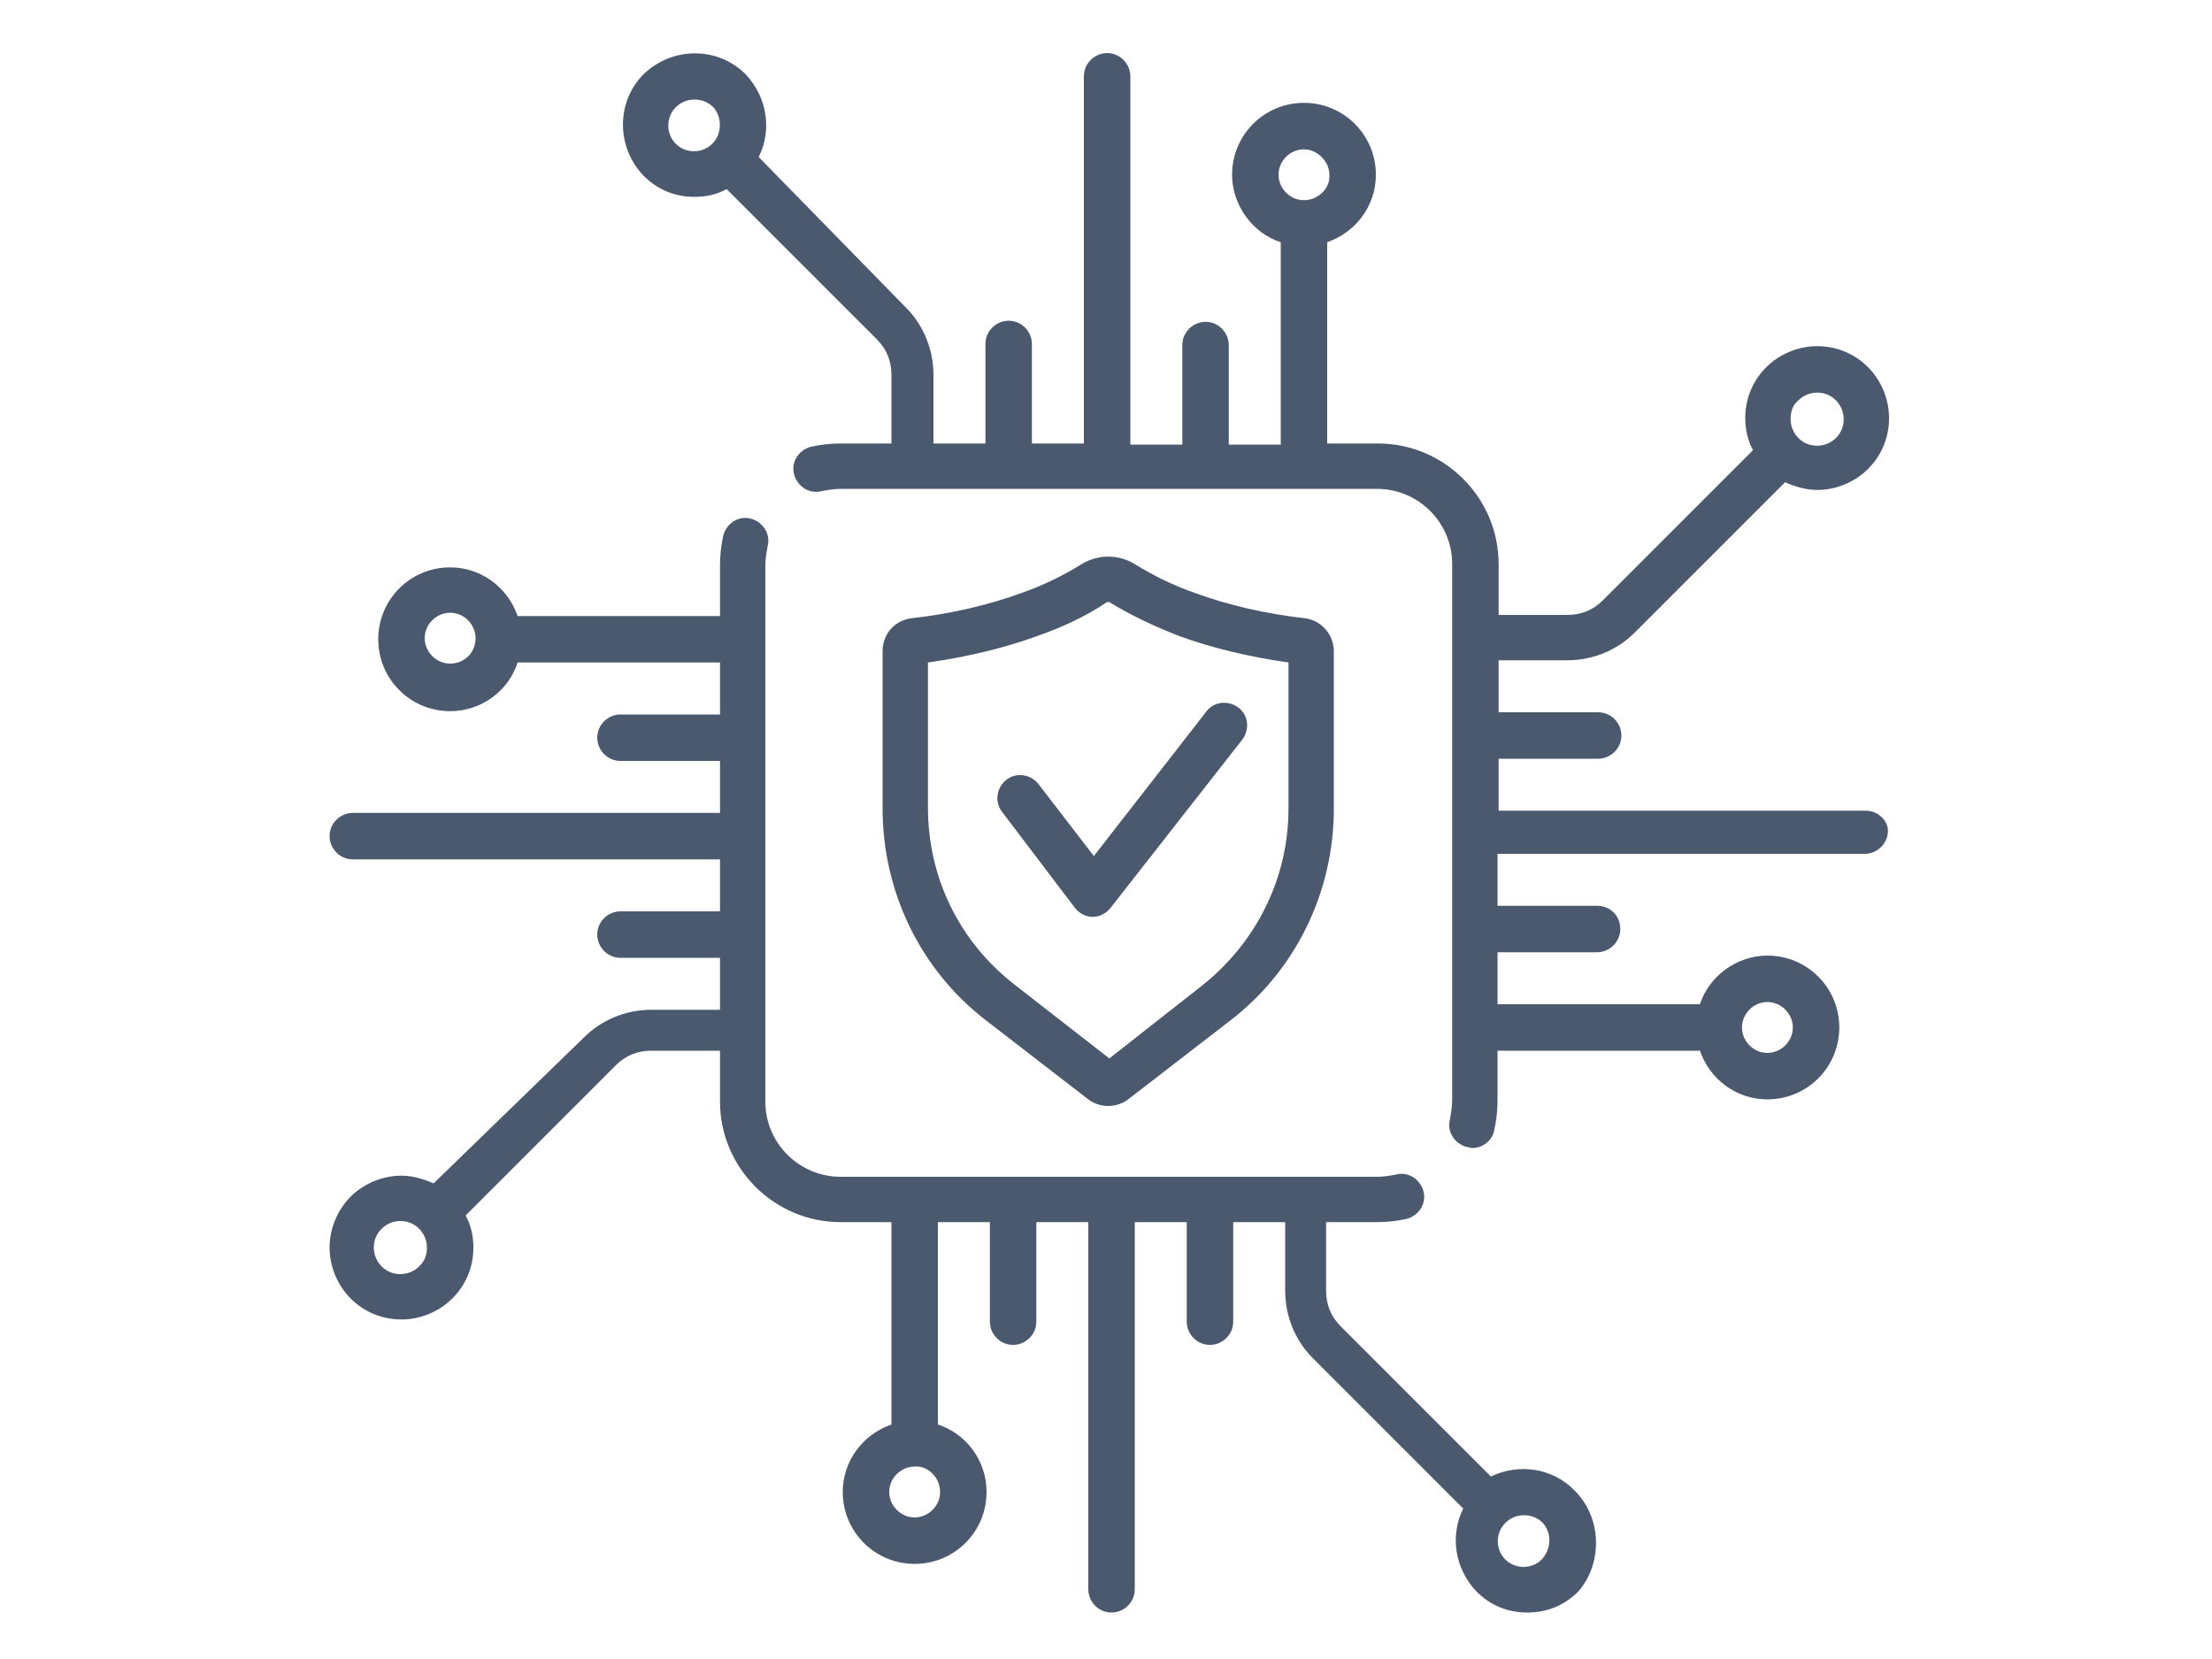 <svg xmlns="http://www.w3.org/2000/svg" xmlns:xlink="http://www.w3.org/1999/xlink" id="Layer_1" x="0px" y="0px" viewBox="0 0 200 150" style="enable-background:new 0 0 200 150;" xml:space="preserve"> <style type="text/css"> .st0{fill:#4A596E;} </style> <g> <path class="st0" d="M159.8,90.6c1.3,0,2.3,1.1,2.3,2.3c0,1.3-1.1,2.3-2.3,2.3c-1.3,0-2.3-1.1-2.3-2.3 C157.5,91.7,158.5,90.6,159.8,90.6 M117.9,18.1c-1.3,0-2.3-1.1-2.3-2.3c0-1.3,1.1-2.3,2.3-2.3s2.3,1.1,2.3,2.3 C120.3,17,119.2,18.1,117.9,18.1 M64.4,13c-0.9,0.9-2.4,0.9-3.3,0c-0.9-0.9-0.9-2.4,0-3.3C61.6,9.2,62.2,9,62.8,9 c0.6,0,1.2,0.2,1.7,0.7C65.3,10.6,65.3,12.1,64.4,13 M162.6,36.2c0.4-0.4,1-0.7,1.7-0.7c0.6,0,1.2,0.2,1.7,0.7 c0.4,0.4,0.7,1,0.7,1.7c0,0.6-0.2,1.2-0.7,1.7c-0.4,0.4-1,0.7-1.7,0.7c-0.6,0-1.2-0.2-1.7-0.7c-0.4-0.4-0.7-1-0.7-1.7 C161.9,37.2,162.1,36.6,162.6,36.2 M168.7,73.3h-33.2v-4.7h9c1.1,0,2.1-0.9,2.1-2.1c0-1.1-0.9-2.1-2.1-2.1h-9v-4.7h6.2 c2.3,0,4.5-0.9,6.1-2.5l13.6-13.6c0.9,0.4,1.9,0.7,2.9,0.7c1.7,0,3.4-0.7,4.6-1.9c1.2-1.2,1.9-2.8,1.9-4.6c0-1.7-0.7-3.4-1.9-4.6 c-1.2-1.2-2.8-1.9-4.6-1.9c-1.7,0-3.4,0.7-4.6,1.9c-1.2,1.2-1.9,2.8-1.9,4.6c0,1,0.2,2,0.7,2.9l-13.6,13.6c-0.9,0.9-2,1.3-3.2,1.3 h-6.2v-4.6c0-6-4.9-10.9-10.9-10.9H120V21.9c2.6-0.9,4.4-3.3,4.4-6.1c0-3.6-2.9-6.5-6.5-6.5s-6.5,2.9-6.5,6.5 c0,2.8,1.9,5.3,4.4,6.1v18.3h-4.7v-9c0-1.1-0.9-2.1-2.1-2.1c-1.1,0-2.1,0.9-2.1,2.1v9h-4.7V6.9c0-1.1-0.9-2.1-2.1-2.1 c-1.1,0-2.1,0.9-2.1,2.1v33.2h-4.7v-9c0-1.1-0.9-2.1-2.1-2.1c-1.1,0-2.1,0.9-2.1,2.1v9h-4.7v-6.2c0-2.3-0.9-4.5-2.5-6.1L68.6,14.2 c1.2-2.4,0.8-5.4-1.2-7.5c-2.5-2.5-6.6-2.5-9.2,0c-2.5,2.5-2.5,6.6,0,9.2c1.3,1.3,2.9,1.9,4.6,1.9c1,0,2-0.2,2.9-0.7l13.6,13.6 c0.9,0.9,1.3,2,1.3,3.2v6.2H76c-0.9,0-1.8,0.1-2.7,0.3c-1.1,0.3-1.8,1.4-1.5,2.5c0.3,1.1,1.4,1.8,2.5,1.5c0.6-0.1,1.1-0.2,1.7-0.2 h48.5c3.7,0,6.8,3,6.8,6.8v48.5c0,0.6-0.1,1.1-0.2,1.7c-0.3,1.1,0.4,2.2,1.5,2.5c0.2,0,0.3,0.1,0.5,0.1c0.9,0,1.8-0.6,2-1.6 c0.2-0.9,0.3-1.8,0.3-2.7V95h18.3c0.9,2.6,3.3,4.4,6.1,4.4c3.6,0,6.5-2.9,6.5-6.5c0-3.6-2.9-6.5-6.5-6.5c-2.8,0-5.3,1.9-6.1,4.4 h-18.3v-4.7h9c1.1,0,2.1-0.9,2.1-2.1s-0.9-2.1-2.1-2.1h-9v-4.7h33.2c1.1,0,2.1-0.9,2.1-2.1C170.7,74.2,169.8,73.3,168.7,73.3"></path> <path class="st0" d="M139.4,141c-0.9,0.9-2.4,0.9-3.3,0c-0.9-0.9-0.9-2.4,0-3.3c0.5-0.5,1.1-0.7,1.7-0.7c0.6,0,1.2,0.2,1.7,0.7 C140.3,138.6,140.3,140,139.4,141 M85,134.9c0,1.3-1.1,2.3-2.3,2.3c-1.3,0-2.3-1.1-2.3-2.3c0-1.3,1.1-2.3,2.3-2.3 C83.9,132.5,85,133.6,85,134.9 M37.9,114.5c-0.4,0.4-1,0.7-1.7,0.7c-0.6,0-1.2-0.2-1.7-0.7c-0.4-0.4-0.7-1-0.7-1.7 c0-0.6,0.2-1.2,0.7-1.7c0.4-0.4,1-0.7,1.7-0.7c0.6,0,1.2,0.2,1.7,0.7c0.4,0.4,0.7,1,0.7,1.7C38.6,113.5,38.4,114,37.9,114.5 M40.7,60c-1.3,0-2.3-1.1-2.3-2.3c0-1.3,1.1-2.3,2.3-2.3c1.3,0,2.3,1.1,2.3,2.3C43,59,42,60,40.7,60 M142.3,134.7 c-2-2-5-2.4-7.5-1.2l-13.6-13.6c-0.9-0.9-1.3-2-1.3-3.2v-6.2h4.6c0.9,0,1.8-0.1,2.7-0.3c1.1-0.3,1.8-1.4,1.5-2.5 c-0.3-1.1-1.4-1.8-2.5-1.5c-0.5,0.1-1.1,0.2-1.7,0.2H76c-3.7,0-6.8-3-6.8-6.8V51.1c0-0.6,0.1-1.1,0.2-1.7c0.3-1.1-0.4-2.2-1.5-2.5 c-1.1-0.3-2.2,0.4-2.5,1.5c-0.2,0.9-0.3,1.8-0.3,2.7v4.6H46.8c-0.9-2.6-3.3-4.4-6.1-4.4c-3.6,0-6.5,2.9-6.5,6.5 c0,3.6,2.9,6.5,6.5,6.5c2.9,0,5.3-1.9,6.1-4.4h18.3v4.7h-9c-1.1,0-2.1,0.9-2.1,2.1c0,1.1,0.9,2.1,2.1,2.1h9v4.7H31.9 c-1.1,0-2.1,0.9-2.1,2.1c0,1.1,0.9,2.1,2.1,2.1h33.2v4.7h-9c-1.1,0-2.1,0.9-2.1,2.1c0,1.1,0.9,2.1,2.1,2.1h9v4.7h-6.2 c-2.3,0-4.5,0.9-6.1,2.5L39.2,107c-0.9-0.4-1.9-0.7-2.9-0.7c-1.7,0-3.4,0.7-4.6,1.9c-1.2,1.2-1.9,2.9-1.9,4.6 c0,1.7,0.7,3.4,1.9,4.6c1.2,1.2,2.8,1.9,4.6,1.9c1.7,0,3.4-0.7,4.6-1.9c1.2-1.2,1.9-2.8,1.9-4.6c0-1-0.2-2-0.7-2.9l13.6-13.6 c0.9-0.9,2-1.3,3.2-1.3h6.2v4.6c0,6,4.9,10.9,10.9,10.9h4.6v18.3c-2.6,0.9-4.4,3.3-4.4,6.1c0,3.6,2.9,6.5,6.5,6.5 c3.6,0,6.5-2.9,6.5-6.5c0-2.9-1.9-5.3-4.4-6.1v-18.3h4.7v9c0,1.1,0.9,2.1,2.1,2.1c1.1,0,2.1-0.9,2.1-2.1v-9h4.7v33.2 c0,1.1,0.9,2.1,2.1,2.1c1.1,0,2.1-0.9,2.1-2.1v-33.2h4.7v9c0,1.1,0.9,2.1,2.1,2.1c1.1,0,2.1-0.9,2.1-2.1v-9h4.7v6.2 c0,2.3,0.9,4.5,2.5,6.1l13.6,13.6c-1.2,2.4-0.8,5.4,1.2,7.5c1.3,1.3,2.9,1.9,4.6,1.9c1.7,0,3.3-0.6,4.6-1.9 C144.9,141.4,144.9,137.2,142.3,134.7"></path> <path class="st0" d="M83.9,59.9c3.5-0.5,6.9-1.3,9.9-2.4c2.3-0.8,4.4-1.8,6.2-3c0.1-0.1,0.3-0.1,0.4,0c1.8,1.1,3.9,2.1,6.2,3 c3,1.1,6.4,1.9,9.9,2.4v13.2c0,6.3-2.9,12.1-7.8,16l-8.4,6.6L91.7,89c-5-3.9-7.8-9.7-7.8-16V59.9z M89.2,92.3l9.2,7.1 c0.5,0.4,1.2,0.6,1.8,0.6c0.6,0,1.3-0.2,1.8-0.6l9.2-7.1c6-4.6,9.4-11.7,9.4-19.2V58.9c0-1.5-1.1-2.8-2.6-3c-3.6-0.4-7-1.2-10-2.3 c-2-0.7-3.8-1.6-5.4-2.6c-1.5-0.9-3.3-0.9-4.8,0c-1.6,1-3.4,1.9-5.4,2.6c-3,1.1-6.4,1.9-10,2.3c-1.5,0.2-2.6,1.4-2.6,3v14.2 C79.8,80.6,83.2,87.7,89.2,92.3"></path> <path class="st0" d="M97.2,82.1c0.4,0.5,1,0.8,1.6,0.8h0c0.6,0,1.2-0.3,1.6-0.8l11.9-15.2c0.7-0.9,0.6-2.2-0.3-2.9 c-0.9-0.7-2.2-0.6-2.9,0.3L98.9,77.4l-5-6.5c-0.7-0.9-2-1.1-2.9-0.4c-0.9,0.7-1.1,2-0.4,2.9L97.2,82.1z"></path> </g> </svg>